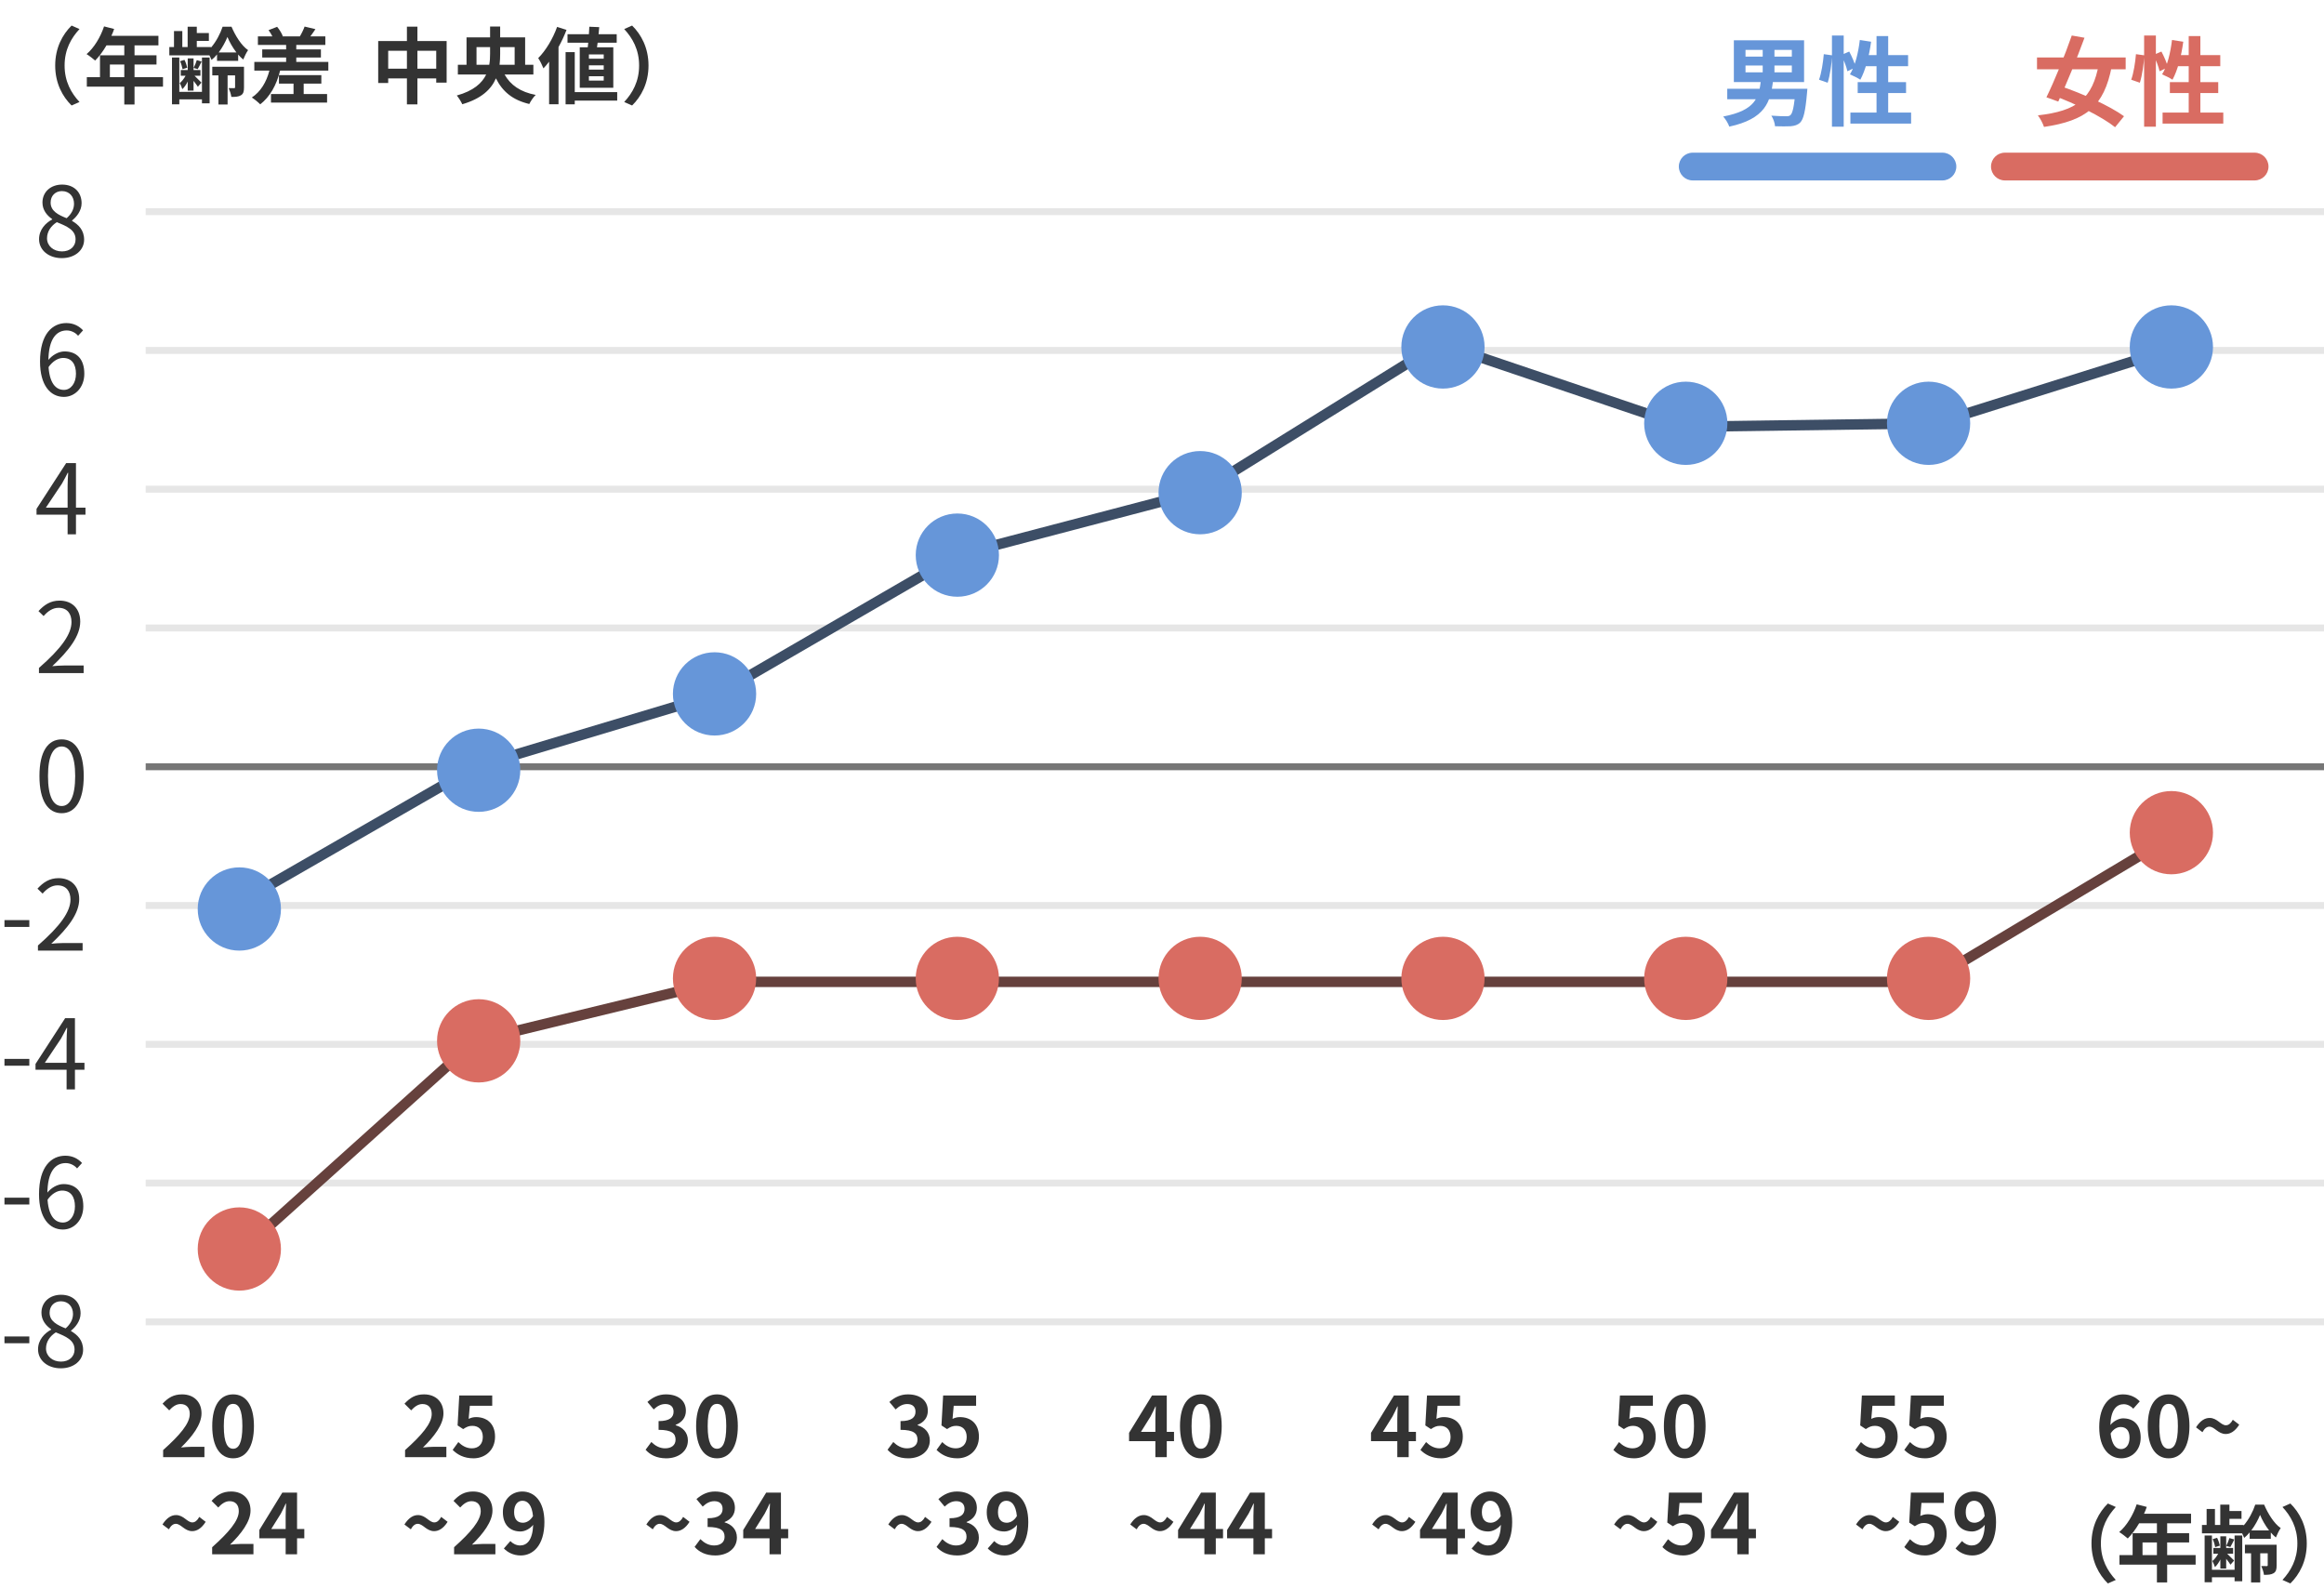 <svg width="335" height="229" viewBox="0 0 335 229" fill="none" xmlns="http://www.w3.org/2000/svg">
<path d="M7.956 9.444C7.956 6.876 9.024 4.956 10.32 3.684L11.46 4.188C10.26 5.484 9.312 7.14 9.312 9.444C9.312 11.748 10.26 13.404 11.46 14.7L10.32 15.204C9.024 13.932 7.956 12.012 7.956 9.444ZM15.84 11.124L17.916 11.124L17.916 9.3L15.84 9.3V11.124ZM23.496 11.124V12.492H19.392V15.06H17.916V12.492L12.516 12.492V11.124H14.412V7.968H17.916V6.54H15.348C14.856 7.392 14.28 8.16 13.716 8.724C13.44 8.484 12.828 8.004 12.48 7.8C13.56 6.888 14.484 5.352 15 3.804L16.452 4.176C16.344 4.512 16.212 4.836 16.056 5.16L22.836 5.16V6.54H19.392V7.968H22.56V9.3H19.392L19.392 11.124H23.496ZM29.112 13.236L29.112 8.292H30.216L30.216 14.892H29.112V14.316L25.848 14.316V15.036H24.792L24.792 8.292H25.848L25.848 13.236L29.112 13.236ZM27.06 13.056V11.748C26.844 12.192 26.568 12.588 26.28 12.852C26.208 12.6 26.04 12.204 25.908 11.976C26.208 11.748 26.52 11.34 26.748 10.92H26.052V10.092H27.06V8.412L27.9 8.412V10.092H28.896V10.92H28.044C28.356 11.22 28.884 11.736 29.04 11.904L28.524 12.504C28.404 12.3 28.14 11.964 27.9 11.652V13.056L27.06 13.056ZM26.988 9.756L26.316 9.972C26.268 9.672 26.124 9.18 25.956 8.82L26.592 8.628C26.772 8.976 26.928 9.456 26.988 9.756ZM28.368 8.664L29.064 8.868C28.86 9.288 28.668 9.672 28.5 9.96L27.912 9.792C28.08 9.468 28.272 8.988 28.368 8.664ZM31.524 7.56H34.08C33.528 6.852 33.072 6.024 32.784 5.328C32.508 6.012 32.064 6.84 31.524 7.56ZM31.284 8.772V7.848C31.032 8.148 30.768 8.424 30.492 8.64C30.42 8.448 30.312 8.208 30.192 7.98L24.408 7.98V6.78L25.08 6.78V4.476H26.28V6.78H27.048V3.852H28.368V4.764H30.108V5.892H28.368V6.78L30.408 6.78V6.864C31.152 6.024 31.776 4.812 32.088 3.852H33.372C33.924 5.148 34.812 6.588 35.76 7.224C35.508 7.584 35.244 8.136 35.064 8.58C34.812 8.376 34.56 8.136 34.332 7.86V8.772H31.284ZM35.172 9.624V12.588C35.172 13.152 35.1 13.5 34.74 13.728C34.38 13.944 33.948 13.968 33.348 13.968C33.3 13.584 33.12 13.044 32.964 12.696C33.288 12.708 33.636 12.708 33.744 12.708C33.852 12.708 33.888 12.66 33.888 12.564V10.86H32.808V15.06H31.488L31.488 10.86H30.6V9.624H35.172ZM43.776 12.048V13.548H47.148V14.784H39.06V13.548H42.312V12.048H40.212V10.824H46.32V12.048H43.776ZM42.708 8.928H47.328V10.176H40.38C39.852 12.3 38.88 13.98 37.512 15.036C37.26 14.772 36.648 14.268 36.3 14.052C37.56 13.224 38.4 11.844 38.832 10.176L36.66 10.176V8.928L41.244 8.928V8.292L37.8 8.292V7.116H41.244V6.48H37.176V5.244H39.264C39.108 4.944 38.916 4.608 38.712 4.344L39.948 3.864C40.284 4.26 40.62 4.824 40.764 5.208L40.68 5.244L43.224 5.244C43.476 4.836 43.764 4.236 43.908 3.828L45.468 4.2C45.216 4.584 44.964 4.944 44.736 5.244H46.896V6.48H42.708V7.116H46.26V8.292H42.708V8.928ZM60.169 9.9L62.882 9.9V7.32H60.169V9.9ZM55.958 9.9H58.657V7.32L55.958 7.32V9.9ZM60.169 5.916L64.382 5.916V11.904H62.882V11.304L60.169 11.304V15.048H58.657V11.304H55.958V11.964H54.517V5.916L58.657 5.916V3.84L60.169 3.84V5.916ZM68.689 9.336H70.525C70.621 8.808 70.645 8.28 70.645 7.764V6.792L68.689 6.792V9.336ZM74.186 6.792H72.097V7.776C72.097 8.292 72.073 8.808 72.013 9.336H74.186V6.792ZM76.885 10.74H72.734C73.585 12.252 75.013 13.26 77.222 13.68C76.897 13.968 76.49 14.592 76.297 14.988C73.885 14.412 72.445 13.2 71.486 11.292C70.826 12.84 69.433 14.208 66.638 15.024C66.493 14.688 66.109 14.064 65.846 13.764C68.257 13.092 69.481 11.988 70.082 10.74H66.001V9.336H67.249V5.388L70.645 5.388V3.828H72.097V5.388L75.698 5.388V9.336H76.885V10.74ZM87.025 8.46V7.848L84.889 7.848V8.46H87.025ZM87.025 10.032V9.42H84.889V10.032H87.025ZM87.025 11.616V10.992H84.889V11.616H87.025ZM83.57 6.816H84.722C84.746 6.612 84.769 6.384 84.793 6.156H81.805V4.932H84.889C84.913 4.56 84.938 4.188 84.95 3.852L86.377 3.912C86.353 4.236 86.317 4.584 86.281 4.932H88.897V6.156H86.15C86.114 6.384 86.09 6.612 86.053 6.816H88.406V12.648H83.57V6.816ZM80.305 3.876L81.662 4.308C81.35 5.136 80.954 5.976 80.51 6.78V15.024H79.153V8.892C78.889 9.24 78.614 9.564 78.338 9.852C78.206 9.504 77.822 8.712 77.582 8.376C78.662 7.296 79.694 5.592 80.305 3.876ZM88.969 13.272V14.496H82.85V15.036L81.529 15.036V7.512H82.85V13.272H88.969ZM93.481 9.444C93.481 12.012 92.413 13.932 91.118 15.204L89.978 14.7C91.177 13.404 92.126 11.748 92.126 9.444C92.126 7.14 91.177 5.484 89.978 4.188L91.118 3.684C92.413 4.956 93.481 6.876 93.481 9.444Z" fill="#333333"/>
<path d="M8.906 37.2C7.016 37.2 5.63 36.052 5.63 34.47C5.63 33.084 6.582 32.132 7.52 31.628V31.572C6.764 31.054 6.12 30.27 6.12 29.192C6.12 27.638 7.338 26.602 8.948 26.602C10.698 26.602 11.762 27.722 11.762 29.29C11.762 30.382 11.006 31.292 10.39 31.768V31.838C11.286 32.356 12.126 33.14 12.126 34.54C12.126 36.038 10.824 37.2 8.906 37.2ZM9.606 31.446C10.306 30.83 10.67 30.13 10.67 29.36C10.67 28.352 10.026 27.54 8.92 27.54C7.982 27.54 7.296 28.212 7.296 29.192C7.296 30.424 8.402 30.97 9.606 31.446ZM8.934 36.234C10.11 36.234 10.894 35.52 10.894 34.498C10.894 33.126 9.634 32.608 8.192 32.02C7.352 32.552 6.778 33.364 6.778 34.344C6.778 35.436 7.702 36.234 8.934 36.234Z" fill="#333333"/>
<path d="M9.214 57.2C7.24 57.2 5.77 55.506 5.77 52.118C5.77 48.1 7.576 46.56 9.564 46.56C10.628 46.56 11.412 47.008 11.972 47.61L11.258 48.394C10.866 47.918 10.236 47.624 9.62 47.624C8.178 47.624 6.974 48.758 6.974 52.118C6.974 54.75 7.772 56.192 9.214 56.192C10.194 56.192 10.95 55.254 10.95 53.868C10.95 52.468 10.334 51.586 9.102 51.586C8.444 51.586 7.618 51.978 6.932 53L6.89 51.978C7.52 51.152 8.472 50.648 9.298 50.648C11.034 50.648 12.154 51.712 12.154 53.868C12.154 55.856 10.796 57.2 9.214 57.2Z" fill="#333333"/>
<path d="M9.746 77.004V70.018C9.746 69.5 9.788 68.674 9.83 68.142H9.76C9.508 68.646 9.228 69.164 8.948 69.668L6.61 73.168H12.322V74.176H5.266V73.336L9.536 66.742H10.95V77.004H9.746Z" fill="#333333"/>
<path d="M5.616 97.004V96.262C8.836 93.448 10.306 91.39 10.306 89.64C10.306 88.464 9.704 87.596 8.43 87.596C7.59 87.596 6.862 88.114 6.288 88.786L5.546 88.072C6.386 87.162 7.282 86.56 8.584 86.56C10.418 86.56 11.566 87.75 11.566 89.584C11.566 91.642 9.956 93.728 7.534 96.01C8.08 95.954 8.696 95.912 9.214 95.912H12.056V97.004H5.616Z" fill="#333333"/>
<path d="M8.892 117.2C6.932 117.2 5.686 115.422 5.686 111.838C5.686 108.282 6.932 106.56 8.892 106.56C10.824 106.56 12.07 108.282 12.07 111.838C12.07 115.422 10.824 117.2 8.892 117.2ZM8.892 116.164C10.054 116.164 10.838 114.862 10.838 111.838C10.838 108.856 10.054 107.582 8.892 107.582C7.716 107.582 6.918 108.856 6.918 111.838C6.918 114.862 7.716 116.164 8.892 116.164Z" fill="#333333"/>
<path d="M0.644 133.588V132.608H4.228V133.588H0.644ZM5.47 137.004V136.262C8.69 133.448 10.159 131.39 10.159 129.64C10.159 128.464 9.558 127.596 8.284 127.596C7.444 127.596 6.716 128.114 6.142 128.786L5.4 128.072C6.24 127.162 7.136 126.56 8.438 126.56C10.271 126.56 11.419 127.75 11.419 129.584C11.419 131.642 9.81 133.728 7.388 136.01C7.934 135.954 8.55 135.912 9.068 135.912H11.909V137.004H5.47Z" fill="#333333"/>
<path d="M0.644 153.588V152.608H4.228V153.588H0.644ZM9.6 157.004V150.018C9.6 149.5 9.642 148.674 9.684 148.142H9.614C9.362 148.646 9.082 149.164 8.802 149.668L6.464 153.168H12.175V154.176H5.12V153.336L9.39 146.742H10.803V157.004H9.6Z" fill="#333333"/>
<path d="M0.644 173.588V172.608H4.228V173.588H0.644ZM9.068 177.2C7.094 177.2 5.624 175.506 5.624 172.118C5.624 168.1 7.43 166.56 9.418 166.56C10.482 166.56 11.265 167.008 11.825 167.61L11.111 168.394C10.72 167.918 10.089 167.624 9.474 167.624C8.032 167.624 6.828 168.758 6.828 172.118C6.828 174.75 7.626 176.192 9.068 176.192C10.047 176.192 10.803 175.254 10.803 173.868C10.803 172.468 10.188 171.586 8.956 171.586C8.298 171.586 7.472 171.978 6.786 173L6.744 171.978C7.374 171.152 8.326 170.648 9.152 170.648C10.887 170.648 12.008 171.712 12.008 173.868C12.008 175.856 10.649 177.2 9.068 177.2Z" fill="#333333"/>
<path d="M0.644 193.588V192.608H4.228V193.588H0.644ZM8.76 197.2C6.87 197.2 5.484 196.052 5.484 194.47C5.484 193.084 6.436 192.132 7.374 191.628V191.572C6.618 191.054 5.974 190.27 5.974 189.192C5.974 187.638 7.192 186.602 8.802 186.602C10.552 186.602 11.616 187.722 11.616 189.29C11.616 190.382 10.86 191.292 10.243 191.768V191.838C11.139 192.356 11.979 193.14 11.979 194.54C11.979 196.038 10.678 197.2 8.76 197.2ZM9.46 191.446C10.159 190.83 10.524 190.13 10.524 189.36C10.524 188.352 9.88 187.54 8.774 187.54C7.836 187.54 7.15 188.212 7.15 189.192C7.15 190.424 8.256 190.97 9.46 191.446ZM8.788 196.234C9.964 196.234 10.748 195.52 10.748 194.498C10.748 193.126 9.488 192.608 8.046 192.02C7.206 192.552 6.632 193.364 6.632 194.344C6.632 195.436 7.556 196.234 8.788 196.234Z" fill="#333333"/>
<line x1="21" y1="30.504" x2="335" y2="30.504" stroke="#E6E6E6"/>
<line x1="21" y1="50.504" x2="335" y2="50.504" stroke="#E6E6E6"/>
<line x1="21" y1="70.504" x2="335" y2="70.504" stroke="#E6E6E6"/>
<line x1="21" y1="90.504" x2="335" y2="90.504" stroke="#E6E6E6"/>
<line x1="21" y1="110.504" x2="335" y2="110.504" stroke="#767676"/>
<line x1="21" y1="130.504" x2="335" y2="130.504" stroke="#E6E6E6"/>
<line x1="21" y1="150.504" x2="335" y2="150.504" stroke="#E6E6E6"/>
<line x1="21" y1="170.504" x2="335" y2="170.504" stroke="#E6E6E6"/>
<line x1="21" y1="190.504" x2="335" y2="190.504" stroke="#E6E6E6"/>
<path d="M32 131.504L68.5 110.504L103.5 100.004L138 80.004L173.25 70.754L207.5 49.504L243 61.504L279 61.004L314 50.004" stroke="#3D4E66" stroke-width="1.5"/>
<path d="M34 181.004L68.5 150.004L103.5 141.504H138.75H168.375H198H257.5H219H278C278 141.504 278 141.504 314 120.004" stroke="#66413D" stroke-width="1.5"/>
<circle cx="34.5" cy="180.004" r="6" fill="#D96C62"/>
<circle cx="34.5" cy="131.004" r="6" fill="#6696D9"/>
<circle cx="69" cy="111.004" r="6" fill="#6696D9"/>
<circle cx="103" cy="100.004" r="6" fill="#6696D9"/>
<circle cx="138" cy="80.004" r="6" fill="#6696D9"/>
<circle cx="173" cy="71.004" r="6" fill="#6696D9"/>
<circle cx="208" cy="50.004" r="6" fill="#6696D9"/>
<circle cx="243" cy="61.004" r="6" fill="#6696D9"/>
<circle cx="278" cy="61.004" r="6" fill="#6696D9"/>
<circle cx="313" cy="50.004" r="6" fill="#6696D9"/>
<circle cx="69" cy="150.004" r="6" fill="#D96C62"/>
<circle cx="103" cy="141.004" r="6" fill="#D96C62"/>
<circle cx="138" cy="141.004" r="6" fill="#D96C62"/>
<circle cx="173" cy="141.004" r="6" fill="#D96C62"/>
<circle cx="208" cy="141.004" r="6" fill="#D96C62"/>
<circle cx="243" cy="141.004" r="6" fill="#D96C62"/>
<circle cx="278" cy="141.004" r="6" fill="#D96C62"/>
<circle cx="313" cy="120.004" r="6" fill="#D96C62"/>
<path d="M23.516 210.004V208.984C25.928 206.824 27.356 205.156 27.356 203.788C27.356 202.888 26.876 202.348 26.024 202.348C25.376 202.348 24.848 202.768 24.392 203.26L23.432 202.3C24.248 201.424 25.04 200.956 26.252 200.956C27.932 200.956 29.048 202.036 29.048 203.692C29.048 205.3 27.716 207.028 26.096 208.612C26.54 208.564 27.128 208.516 27.548 208.516H29.468V210.004H23.516ZM33.606 210.172C31.794 210.172 30.594 208.588 30.594 205.528C30.594 202.456 31.794 200.956 33.606 200.956C35.418 200.956 36.606 202.468 36.606 205.528C36.606 208.588 35.418 210.172 33.606 210.172ZM33.606 208.792C34.374 208.792 34.938 208.024 34.938 205.528C34.938 203.044 34.374 202.324 33.606 202.324C32.838 202.324 32.262 203.044 32.262 205.528C32.262 208.024 32.838 208.792 33.606 208.792ZM27.704 220.668C26.6 220.668 26.096 219.612 25.34 219.612C24.968 219.612 24.632 219.876 24.344 220.404L23.42 219.708C24.044 218.724 24.716 218.352 25.376 218.352C26.48 218.352 26.984 219.408 27.728 219.408C28.112 219.408 28.436 219.144 28.724 218.616L29.648 219.324C29.036 220.296 28.352 220.668 27.704 220.668ZM30.582 224.004V222.984C32.994 220.824 34.422 219.156 34.422 217.788C34.422 216.888 33.942 216.348 33.09 216.348C32.442 216.348 31.914 216.768 31.458 217.26L30.498 216.3C31.314 215.424 32.106 214.956 33.318 214.956C34.998 214.956 36.114 216.036 36.114 217.692C36.114 219.3 34.782 221.028 33.162 222.612C33.606 222.564 34.194 222.516 34.614 222.516H36.534V224.004H30.582ZM39.101 220.356H41.177V218.544C41.177 218.028 41.213 217.224 41.237 216.696H41.189C40.973 217.176 40.733 217.668 40.481 218.148L39.101 220.356ZM41.177 224.004V221.7H37.385V220.5L40.697 215.112H42.821V220.356H43.865V221.7H42.821V224.004H41.177Z" fill="#333333"/>
<path d="M58.391 210.004V208.984C60.803 206.824 62.231 205.156 62.231 203.788C62.231 202.888 61.751 202.348 60.899 202.348C60.251 202.348 59.723 202.768 59.267 203.26L58.307 202.3C59.123 201.424 59.915 200.956 61.127 200.956C62.807 200.956 63.923 202.036 63.923 203.692C63.923 205.3 62.591 207.028 60.971 208.612C61.415 208.564 62.003 208.516 62.423 208.516H64.343V210.004H58.391ZM68.253 210.172C66.849 210.172 65.913 209.62 65.253 208.96L66.069 207.832C66.573 208.324 67.197 208.732 68.025 208.732C68.949 208.732 69.597 208.144 69.597 207.1C69.597 206.068 68.997 205.492 68.097 205.492C67.569 205.492 67.281 205.624 66.765 205.96L65.961 205.432L66.201 201.112H70.953V202.6H67.725L67.557 204.484C67.917 204.316 68.217 204.232 68.625 204.232C70.113 204.232 71.361 205.12 71.361 207.052C71.361 209.032 69.897 210.172 68.253 210.172ZM62.579 220.668C61.475 220.668 60.971 219.612 60.215 219.612C59.843 219.612 59.507 219.876 59.219 220.404L58.295 219.708C58.919 218.724 59.591 218.352 60.251 218.352C61.355 218.352 61.859 219.408 62.603 219.408C62.987 219.408 63.311 219.144 63.599 218.616L64.523 219.324C63.911 220.296 63.227 220.668 62.579 220.668ZM65.457 224.004V222.984C67.869 220.824 69.297 219.156 69.297 217.788C69.297 216.888 68.817 216.348 67.965 216.348C67.317 216.348 66.789 216.768 66.333 217.26L65.373 216.3C66.189 215.424 66.981 214.956 68.193 214.956C69.873 214.956 70.989 216.036 70.989 217.692C70.989 219.3 69.657 221.028 68.037 222.612C68.481 222.564 69.069 222.516 69.489 222.516H71.409V224.004H65.457ZM74.108 217.92C74.108 218.964 74.6 219.456 75.368 219.456C75.86 219.456 76.424 219.18 76.832 218.496C76.676 216.888 76.064 216.288 75.308 216.288C74.648 216.288 74.108 216.828 74.108 217.92ZM75.068 224.172C73.964 224.172 73.16 223.704 72.632 223.164L73.568 222.096C73.892 222.456 74.432 222.732 74.96 222.732C75.956 222.732 76.772 221.976 76.856 219.756C76.388 220.356 75.632 220.716 75.032 220.716C73.556 220.716 72.488 219.804 72.488 217.92C72.488 216.096 73.76 214.956 75.284 214.956C76.964 214.956 78.476 216.276 78.476 219.36C78.476 222.72 76.832 224.172 75.068 224.172Z" fill="#333333"/>
<path d="M96.038 210.172C94.634 210.172 93.686 209.644 93.062 208.936L93.89 207.82C94.418 208.336 95.066 208.732 95.87 208.732C96.77 208.732 97.382 208.288 97.382 207.484C97.382 206.62 96.866 206.068 94.934 206.068V204.808C96.566 204.808 97.094 204.244 97.094 203.452C97.094 202.756 96.662 202.348 95.906 202.348C95.27 202.348 94.754 202.636 94.226 203.128L93.326 202.048C94.094 201.376 94.946 200.956 95.99 200.956C97.706 200.956 98.87 201.808 98.87 203.32C98.87 204.28 98.33 204.976 97.394 205.348V205.408C98.39 205.684 99.158 206.428 99.158 207.592C99.158 209.224 97.73 210.172 96.038 210.172ZM103.356 210.172C101.544 210.172 100.344 208.588 100.344 205.528C100.344 202.456 101.544 200.956 103.356 200.956C105.168 200.956 106.356 202.468 106.356 205.528C106.356 208.588 105.168 210.172 103.356 210.172ZM103.356 208.792C104.124 208.792 104.688 208.024 104.688 205.528C104.688 203.044 104.124 202.324 103.356 202.324C102.588 202.324 102.012 203.044 102.012 205.528C102.012 208.024 102.588 208.792 103.356 208.792ZM97.454 220.668C96.35 220.668 95.846 219.612 95.09 219.612C94.718 219.612 94.382 219.876 94.094 220.404L93.17 219.708C93.794 218.724 94.466 218.352 95.126 218.352C96.23 218.352 96.734 219.408 97.478 219.408C97.862 219.408 98.186 219.144 98.474 218.616L99.398 219.324C98.786 220.296 98.102 220.668 97.454 220.668ZM103.104 224.172C101.7 224.172 100.752 223.644 100.128 222.936L100.956 221.82C101.484 222.336 102.132 222.732 102.936 222.732C103.836 222.732 104.448 222.288 104.448 221.484C104.448 220.62 103.932 220.068 102 220.068V218.808C103.632 218.808 104.16 218.244 104.16 217.452C104.16 216.756 103.728 216.348 102.972 216.348C102.336 216.348 101.82 216.636 101.292 217.128L100.392 216.048C101.16 215.376 102.012 214.956 103.056 214.956C104.772 214.956 105.936 215.808 105.936 217.32C105.936 218.28 105.396 218.976 104.46 219.348V219.408C105.456 219.684 106.224 220.428 106.224 221.592C106.224 223.224 104.796 224.172 103.104 224.172ZM108.851 220.356H110.927V218.544C110.927 218.028 110.963 217.224 110.987 216.696H110.939C110.723 217.176 110.483 217.668 110.231 218.148L108.851 220.356ZM110.927 224.004V221.7H107.135V220.5L110.447 215.112H112.571V220.356H113.615V221.7H112.571V224.004H110.927Z" fill="#333333"/>
<path d="M130.913 210.172C129.509 210.172 128.561 209.644 127.937 208.936L128.765 207.82C129.293 208.336 129.941 208.732 130.745 208.732C131.645 208.732 132.257 208.288 132.257 207.484C132.257 206.62 131.741 206.068 129.809 206.068V204.808C131.441 204.808 131.969 204.244 131.969 203.452C131.969 202.756 131.537 202.348 130.781 202.348C130.145 202.348 129.629 202.636 129.101 203.128L128.201 202.048C128.969 201.376 129.821 200.956 130.865 200.956C132.581 200.956 133.745 201.808 133.745 203.32C133.745 204.28 133.205 204.976 132.269 205.348V205.408C133.265 205.684 134.033 206.428 134.033 207.592C134.033 209.224 132.605 210.172 130.913 210.172ZM138.003 210.172C136.599 210.172 135.663 209.62 135.003 208.96L135.819 207.832C136.323 208.324 136.947 208.732 137.775 208.732C138.699 208.732 139.347 208.144 139.347 207.1C139.347 206.068 138.747 205.492 137.847 205.492C137.319 205.492 137.031 205.624 136.515 205.96L135.711 205.432L135.951 201.112H140.703V202.6H137.475L137.307 204.484C137.667 204.316 137.967 204.232 138.375 204.232C139.863 204.232 141.111 205.12 141.111 207.052C141.111 209.032 139.647 210.172 138.003 210.172ZM132.329 220.668C131.225 220.668 130.721 219.612 129.965 219.612C129.593 219.612 129.257 219.876 128.969 220.404L128.045 219.708C128.669 218.724 129.341 218.352 130.001 218.352C131.105 218.352 131.609 219.408 132.353 219.408C132.737 219.408 133.061 219.144 133.349 218.616L134.273 219.324C133.661 220.296 132.977 220.668 132.329 220.668ZM137.979 224.172C136.575 224.172 135.627 223.644 135.003 222.936L135.831 221.82C136.359 222.336 137.007 222.732 137.811 222.732C138.711 222.732 139.323 222.288 139.323 221.484C139.323 220.62 138.807 220.068 136.875 220.068V218.808C138.507 218.808 139.035 218.244 139.035 217.452C139.035 216.756 138.603 216.348 137.847 216.348C137.211 216.348 136.695 216.636 136.167 217.128L135.267 216.048C136.035 215.376 136.887 214.956 137.931 214.956C139.647 214.956 140.811 215.808 140.811 217.32C140.811 218.28 140.271 218.976 139.335 219.348V219.408C140.331 219.684 141.099 220.428 141.099 221.592C141.099 223.224 139.671 224.172 137.979 224.172ZM143.858 217.92C143.858 218.964 144.35 219.456 145.118 219.456C145.61 219.456 146.174 219.18 146.582 218.496C146.426 216.888 145.814 216.288 145.058 216.288C144.398 216.288 143.858 216.828 143.858 217.92ZM144.818 224.172C143.714 224.172 142.91 223.704 142.382 223.164L143.318 222.096C143.642 222.456 144.182 222.732 144.71 222.732C145.706 222.732 146.522 221.976 146.606 219.756C146.138 220.356 145.382 220.716 144.782 220.716C143.306 220.716 142.238 219.804 142.238 217.92C142.238 216.096 143.51 214.956 145.034 214.956C146.714 214.956 148.226 216.276 148.226 219.36C148.226 222.72 146.582 224.172 144.818 224.172Z" fill="#333333"/>
<path d="M164.468 206.356H166.544V204.544C166.544 204.028 166.58 203.224 166.604 202.696H166.556C166.34 203.176 166.1 203.668 165.848 204.148L164.468 206.356ZM166.544 210.004V207.7H162.752V206.5L166.064 201.112H168.188V206.356H169.232V207.7H168.188V210.004H166.544ZM173.106 210.172C171.294 210.172 170.094 208.588 170.094 205.528C170.094 202.456 171.294 200.956 173.106 200.956C174.918 200.956 176.106 202.468 176.106 205.528C176.106 208.588 174.918 210.172 173.106 210.172ZM173.106 208.792C173.874 208.792 174.438 208.024 174.438 205.528C174.438 203.044 173.874 202.324 173.106 202.324C172.338 202.324 171.762 203.044 171.762 205.528C171.762 208.024 172.338 208.792 173.106 208.792ZM167.204 220.668C166.1 220.668 165.596 219.612 164.84 219.612C164.468 219.612 164.132 219.876 163.844 220.404L162.92 219.708C163.544 218.724 164.216 218.352 164.876 218.352C165.98 218.352 166.484 219.408 167.228 219.408C167.612 219.408 167.936 219.144 168.224 218.616L169.148 219.324C168.536 220.296 167.852 220.668 167.204 220.668ZM171.534 220.356H173.61V218.544C173.61 218.028 173.646 217.224 173.67 216.696H173.622C173.406 217.176 173.166 217.668 172.914 218.148L171.534 220.356ZM173.61 224.004V221.7H169.818V220.5L173.13 215.112H175.254V220.356H176.298V221.7H175.254V224.004H173.61ZM178.601 220.356H180.677V218.544C180.677 218.028 180.713 217.224 180.737 216.696H180.689C180.473 217.176 180.233 217.668 179.981 218.148L178.601 220.356ZM180.677 224.004V221.7H176.885V220.5L180.197 215.112H182.321V220.356H183.365V221.7H182.321V224.004H180.677Z" fill="#333333"/>
<path d="M199.343 206.356H201.419V204.544C201.419 204.028 201.455 203.224 201.479 202.696H201.431C201.215 203.176 200.975 203.668 200.723 204.148L199.343 206.356ZM201.419 210.004V207.7H197.627V206.5L200.939 201.112H203.063V206.356H204.107V207.7H203.063V210.004H201.419ZM207.753 210.172C206.349 210.172 205.413 209.62 204.753 208.96L205.569 207.832C206.073 208.324 206.697 208.732 207.525 208.732C208.449 208.732 209.097 208.144 209.097 207.1C209.097 206.068 208.497 205.492 207.597 205.492C207.069 205.492 206.781 205.624 206.265 205.96L205.461 205.432L205.701 201.112H210.453V202.6H207.225L207.057 204.484C207.417 204.316 207.717 204.232 208.125 204.232C209.613 204.232 210.861 205.12 210.861 207.052C210.861 209.032 209.397 210.172 207.753 210.172ZM202.079 220.668C200.975 220.668 200.471 219.612 199.715 219.612C199.343 219.612 199.007 219.876 198.719 220.404L197.795 219.708C198.419 218.724 199.091 218.352 199.751 218.352C200.855 218.352 201.359 219.408 202.103 219.408C202.487 219.408 202.811 219.144 203.099 218.616L204.023 219.324C203.411 220.296 202.727 220.668 202.079 220.668ZM206.409 220.356H208.485V218.544C208.485 218.028 208.521 217.224 208.545 216.696H208.497C208.281 217.176 208.041 217.668 207.789 218.148L206.409 220.356ZM208.485 224.004V221.7H204.693V220.5L208.005 215.112H210.129V220.356H211.173V221.7H210.129V224.004H208.485ZM213.608 217.92C213.608 218.964 214.1 219.456 214.868 219.456C215.36 219.456 215.924 219.18 216.332 218.496C216.176 216.888 215.564 216.288 214.808 216.288C214.148 216.288 213.608 216.828 213.608 217.92ZM214.568 224.172C213.464 224.172 212.66 223.704 212.132 223.164L213.068 222.096C213.392 222.456 213.932 222.732 214.46 222.732C215.456 222.732 216.272 221.976 216.356 219.756C215.888 220.356 215.132 220.716 214.532 220.716C213.056 220.716 211.988 219.804 211.988 217.92C211.988 216.096 213.26 214.956 214.784 214.956C216.464 214.956 217.976 216.276 217.976 219.36C217.976 222.72 216.332 224.172 214.568 224.172Z" fill="#333333"/>
<path d="M235.562 210.172C234.158 210.172 233.222 209.62 232.562 208.96L233.378 207.832C233.882 208.324 234.506 208.732 235.334 208.732C236.258 208.732 236.906 208.144 236.906 207.1C236.906 206.068 236.306 205.492 235.406 205.492C234.878 205.492 234.59 205.624 234.074 205.96L233.27 205.432L233.51 201.112H238.262V202.6H235.034L234.866 204.484C235.226 204.316 235.526 204.232 235.934 204.232C237.422 204.232 238.67 205.12 238.67 207.052C238.67 209.032 237.206 210.172 235.562 210.172ZM242.856 210.172C241.044 210.172 239.844 208.588 239.844 205.528C239.844 202.456 241.044 200.956 242.856 200.956C244.668 200.956 245.856 202.468 245.856 205.528C245.856 208.588 244.668 210.172 242.856 210.172ZM242.856 208.792C243.624 208.792 244.188 208.024 244.188 205.528C244.188 203.044 243.624 202.324 242.856 202.324C242.088 202.324 241.512 203.044 241.512 205.528C241.512 208.024 242.088 208.792 242.856 208.792ZM236.954 220.668C235.85 220.668 235.346 219.612 234.59 219.612C234.218 219.612 233.882 219.876 233.594 220.404L232.67 219.708C233.294 218.724 233.966 218.352 234.626 218.352C235.73 218.352 236.234 219.408 236.978 219.408C237.362 219.408 237.686 219.144 237.974 218.616L238.898 219.324C238.286 220.296 237.602 220.668 236.954 220.668ZM242.628 224.172C241.224 224.172 240.288 223.62 239.628 222.96L240.444 221.832C240.948 222.324 241.572 222.732 242.4 222.732C243.324 222.732 243.972 222.144 243.972 221.1C243.972 220.068 243.372 219.492 242.472 219.492C241.944 219.492 241.656 219.624 241.14 219.96L240.336 219.432L240.576 215.112H245.328V216.6H242.1L241.932 218.484C242.292 218.316 242.592 218.232 243 218.232C244.488 218.232 245.736 219.12 245.736 221.052C245.736 223.032 244.272 224.172 242.628 224.172ZM248.351 220.356H250.427V218.544C250.427 218.028 250.463 217.224 250.487 216.696H250.439C250.223 217.176 249.983 217.668 249.731 218.148L248.351 220.356ZM250.427 224.004V221.7H246.635V220.5L249.947 215.112H252.071V220.356H253.115V221.7H252.071V224.004H250.427Z" fill="#333333"/>
<path d="M270.437 210.172C269.033 210.172 268.097 209.62 267.437 208.96L268.253 207.832C268.757 208.324 269.381 208.732 270.209 208.732C271.133 208.732 271.781 208.144 271.781 207.1C271.781 206.068 271.181 205.492 270.281 205.492C269.753 205.492 269.465 205.624 268.949 205.96L268.145 205.432L268.385 201.112H273.137V202.6H269.909L269.741 204.484C270.101 204.316 270.401 204.232 270.809 204.232C272.297 204.232 273.545 205.12 273.545 207.052C273.545 209.032 272.081 210.172 270.437 210.172ZM277.503 210.172C276.099 210.172 275.163 209.62 274.503 208.96L275.319 207.832C275.823 208.324 276.447 208.732 277.275 208.732C278.199 208.732 278.847 208.144 278.847 207.1C278.847 206.068 278.247 205.492 277.347 205.492C276.819 205.492 276.531 205.624 276.015 205.96L275.211 205.432L275.451 201.112H280.203V202.6H276.975L276.807 204.484C277.167 204.316 277.467 204.232 277.875 204.232C279.363 204.232 280.611 205.12 280.611 207.052C280.611 209.032 279.147 210.172 277.503 210.172ZM271.829 220.668C270.725 220.668 270.221 219.612 269.465 219.612C269.093 219.612 268.757 219.876 268.469 220.404L267.545 219.708C268.169 218.724 268.841 218.352 269.501 218.352C270.605 218.352 271.109 219.408 271.853 219.408C272.237 219.408 272.561 219.144 272.849 218.616L273.773 219.324C273.161 220.296 272.477 220.668 271.829 220.668ZM277.503 224.172C276.099 224.172 275.163 223.62 274.503 222.96L275.319 221.832C275.823 222.324 276.447 222.732 277.275 222.732C278.199 222.732 278.847 222.144 278.847 221.1C278.847 220.068 278.247 219.492 277.347 219.492C276.819 219.492 276.531 219.624 276.015 219.96L275.211 219.432L275.451 215.112H280.203V216.6H276.975L276.807 218.484C277.167 218.316 277.467 218.232 277.875 218.232C279.363 218.232 280.611 219.12 280.611 221.052C280.611 223.032 279.147 224.172 277.503 224.172ZM283.358 217.92C283.358 218.964 283.85 219.456 284.618 219.456C285.11 219.456 285.674 219.18 286.082 218.496C285.926 216.888 285.314 216.288 284.558 216.288C283.898 216.288 283.358 216.828 283.358 217.92ZM284.318 224.172C283.214 224.172 282.41 223.704 281.882 223.164L282.818 222.096C283.142 222.456 283.682 222.732 284.21 222.732C285.206 222.732 286.022 221.976 286.106 219.756C285.638 220.356 284.882 220.716 284.282 220.716C282.806 220.716 281.738 219.804 281.738 217.92C281.738 216.096 283.01 214.956 284.534 214.956C286.214 214.956 287.726 216.276 287.726 219.36C287.726 222.72 286.082 224.172 284.318 224.172Z" fill="#333333"/>
<path d="M305.696 205.66C305.216 205.66 304.652 205.924 304.244 206.596C304.412 208.216 305.012 208.84 305.756 208.84C306.416 208.84 306.968 208.288 306.968 207.196C306.968 206.152 306.464 205.66 305.696 205.66ZM305.792 210.172C304.1 210.172 302.6 208.816 302.6 205.684C302.6 202.372 304.244 200.956 306.032 200.956C307.124 200.956 307.904 201.412 308.444 201.964L307.508 203.02C307.196 202.66 306.656 202.372 306.14 202.372C305.12 202.372 304.28 203.14 304.208 205.372C304.688 204.772 305.456 204.412 306.032 204.412C307.52 204.412 308.576 205.3 308.576 207.196C308.576 209.02 307.304 210.172 305.792 210.172ZM312.606 210.172C310.794 210.172 309.594 208.588 309.594 205.528C309.594 202.456 310.794 200.956 312.606 200.956C314.418 200.956 315.606 202.468 315.606 205.528C315.606 208.588 314.418 210.172 312.606 210.172ZM312.606 208.792C313.374 208.792 313.938 208.024 313.938 205.528C313.938 203.044 313.374 202.324 312.606 202.324C311.838 202.324 311.262 203.044 311.262 205.528C311.262 208.024 311.838 208.792 312.606 208.792ZM320.837 206.668C319.733 206.668 319.229 205.612 318.473 205.612C318.101 205.612 317.765 205.876 317.477 206.404L316.553 205.708C317.177 204.724 317.849 204.352 318.509 204.352C319.613 204.352 320.117 205.408 320.861 205.408C321.245 205.408 321.569 205.144 321.857 204.616L322.781 205.324C322.169 206.296 321.485 206.668 320.837 206.668Z" fill="#333333"/>
<path d="M251.612 9.444V10.424H258.29V9.444H251.612ZM251.612 7.19V8.156H258.29V7.19H251.612ZM249.932 5.804H260.054V11.824H249.932V5.804ZM254.09 6.476H255.784V11.11H254.09V6.476ZM248.98 12.79H259.578V14.302H248.98V12.79ZM258.822 12.79H260.53C260.53 12.79 260.502 13.238 260.474 13.448C260.25 16.024 259.97 17.172 259.508 17.648C259.116 18.026 258.696 18.138 258.108 18.194C257.618 18.222 256.764 18.222 255.868 18.194C255.84 17.732 255.616 17.088 255.336 16.668C256.19 16.738 257.086 16.752 257.45 16.752C257.744 16.752 257.926 16.738 258.08 16.598C258.402 16.332 258.64 15.282 258.808 13.014L258.822 12.79ZM253.838 11.544H255.588C255.238 14.736 254.426 17.13 249.274 18.25C249.134 17.816 248.728 17.144 248.392 16.794C253.068 15.898 253.544 14.064 253.838 11.544ZM264.072 5.118H265.766V18.264H264.072V5.118ZM262.896 7.806L264.1 7.974C264.03 9.192 263.792 10.858 263.456 11.922L262.21 11.488C262.56 10.536 262.798 8.968 262.896 7.806ZM265.43 7.918L266.564 7.428C266.956 8.156 267.362 9.108 267.502 9.696L266.298 10.27C266.172 9.654 265.794 8.674 265.43 7.918ZM268.09 5.762L269.714 6.014C269.434 8.1 268.888 10.172 268.16 11.488C267.824 11.25 267.068 10.886 266.662 10.718C267.404 9.542 267.866 7.638 268.09 5.762ZM268.58 7.946H275.048V9.542H268.104L268.58 7.946ZM270.498 5.202H272.178V17.144H270.498V5.202ZM267.782 11.838H274.754V13.406H267.782V11.838ZM266.732 16.22H275.482V17.816H266.732V16.22Z" fill="#6696D9"/>
<path d="M244 22.004C242.895 22.004 242 22.899 242 24.004C242 25.108 242.895 26.004 244 26.004L280 26.004C281.105 26.004 282 25.108 282 24.004C282 22.899 281.105 22.004 280 22.004L244 22.004Z" fill="#6696D9"/>
<path d="M293.63 8.282H306.412V9.99H293.63V8.282ZM298.642 5.118L300.476 5.44C299.37 8.464 297.83 12.216 296.696 14.638L294.988 14.022C296.108 11.74 297.648 7.988 298.642 5.118ZM302.562 9.122L304.41 9.542C303.29 15.366 300.7 17.396 294.638 18.292C294.47 17.774 294.092 17.06 293.756 16.626C299.37 15.982 301.638 14.288 302.562 9.122ZM295.912 13.742L297.046 12.426C300.028 13.42 304.116 15.254 306.174 16.752L304.886 18.334C303.01 16.822 299.034 14.862 295.912 13.742ZM309.072 5.118H310.766V18.264H309.072V5.118ZM307.896 7.806L309.1 7.974C309.03 9.192 308.792 10.858 308.456 11.922L307.21 11.488C307.56 10.536 307.798 8.968 307.896 7.806ZM310.43 7.918L311.564 7.428C311.956 8.156 312.362 9.108 312.502 9.696L311.298 10.27C311.172 9.654 310.794 8.674 310.43 7.918ZM313.09 5.762L314.714 6.014C314.434 8.1 313.888 10.172 313.16 11.488C312.824 11.25 312.068 10.886 311.662 10.718C312.404 9.542 312.866 7.638 313.09 5.762ZM313.58 7.946H320.048V9.542H313.104L313.58 7.946ZM315.498 5.202H317.178V17.144H315.498V5.202ZM312.782 11.838H319.754V13.406H312.782V11.838ZM311.732 16.22H320.482V17.816H311.732V16.22Z" fill="#D96C62"/>
<path d="M289 22.004C287.895 22.004 287 22.899 287 24.004C287 25.108 287.895 26.004 289 26.004L325 26.004C326.105 26.004 327 25.108 327 24.004C327 22.899 326.105 22.004 325 22.004L289 22.004Z" fill="#D96C62"/>
<path d="M301.483 222.444C301.483 219.876 302.551 217.956 303.847 216.684L304.987 217.188C303.787 218.484 302.839 220.14 302.839 222.444C302.839 224.748 303.787 226.404 304.987 227.7L303.847 228.204C302.551 226.932 301.483 225.012 301.483 222.444ZM308.84 224.124H310.916V222.3H308.84V224.124ZM316.496 224.124V225.492H312.392V228.06H310.916V225.492H305.516V224.124H307.412V220.968H310.916V219.54H308.348C307.856 220.392 307.28 221.16 306.716 221.724C306.44 221.484 305.828 221.004 305.48 220.8C306.56 219.888 307.484 218.352 308 216.804L309.452 217.176C309.344 217.512 309.212 217.836 309.056 218.16H315.836V219.54H312.392V220.968H315.56V222.3H312.392V224.124H316.496ZM322.112 226.236V221.292H323.216V227.892H322.112V227.316H318.848V228.036H317.792V221.292H318.848V226.236H322.112ZM320.06 226.056V224.748C319.844 225.192 319.568 225.588 319.28 225.852C319.208 225.6 319.04 225.204 318.908 224.976C319.208 224.748 319.52 224.34 319.748 223.92H319.052V223.092H320.06V221.412H320.9V223.092H321.896V223.92H321.044C321.356 224.22 321.884 224.736 322.04 224.904L321.524 225.504C321.404 225.3 321.14 224.964 320.9 224.652V226.056H320.06ZM319.988 222.756L319.316 222.972C319.268 222.672 319.124 222.18 318.956 221.82L319.592 221.628C319.772 221.976 319.928 222.456 319.988 222.756ZM321.368 221.664L322.064 221.868C321.86 222.288 321.668 222.672 321.5 222.96L320.912 222.792C321.08 222.468 321.272 221.988 321.368 221.664ZM324.524 220.56H327.08C326.528 219.852 326.072 219.024 325.784 218.328C325.508 219.012 325.064 219.84 324.524 220.56ZM324.284 221.772V220.848C324.032 221.148 323.768 221.424 323.492 221.64C323.42 221.448 323.312 221.208 323.192 220.98H317.408V219.78H318.08V217.476H319.28V219.78H320.048V216.852H321.368V217.764H323.108V218.892H321.368V219.78H323.408V219.864C324.152 219.024 324.776 217.812 325.088 216.852H326.372C326.924 218.148 327.812 219.588 328.76 220.224C328.508 220.584 328.244 221.136 328.064 221.58C327.812 221.376 327.56 221.136 327.332 220.86V221.772H324.284ZM328.172 222.624V225.588C328.172 226.152 328.1 226.5 327.74 226.728C327.38 226.944 326.948 226.968 326.348 226.968C326.3 226.584 326.12 226.044 325.964 225.696C326.288 225.708 326.636 225.708 326.744 225.708C326.852 225.708 326.888 225.66 326.888 225.564V223.86H325.808V228.06H324.488V223.86H323.6V222.624H328.172ZM332.517 222.444C332.517 225.012 331.449 226.932 330.153 228.204L329.013 227.7C330.213 226.404 331.161 224.748 331.161 222.444C331.161 220.14 330.213 218.484 329.013 217.188L330.153 216.684C331.449 217.956 332.517 219.876 332.517 222.444Z" fill="#333333"/>
</svg>
